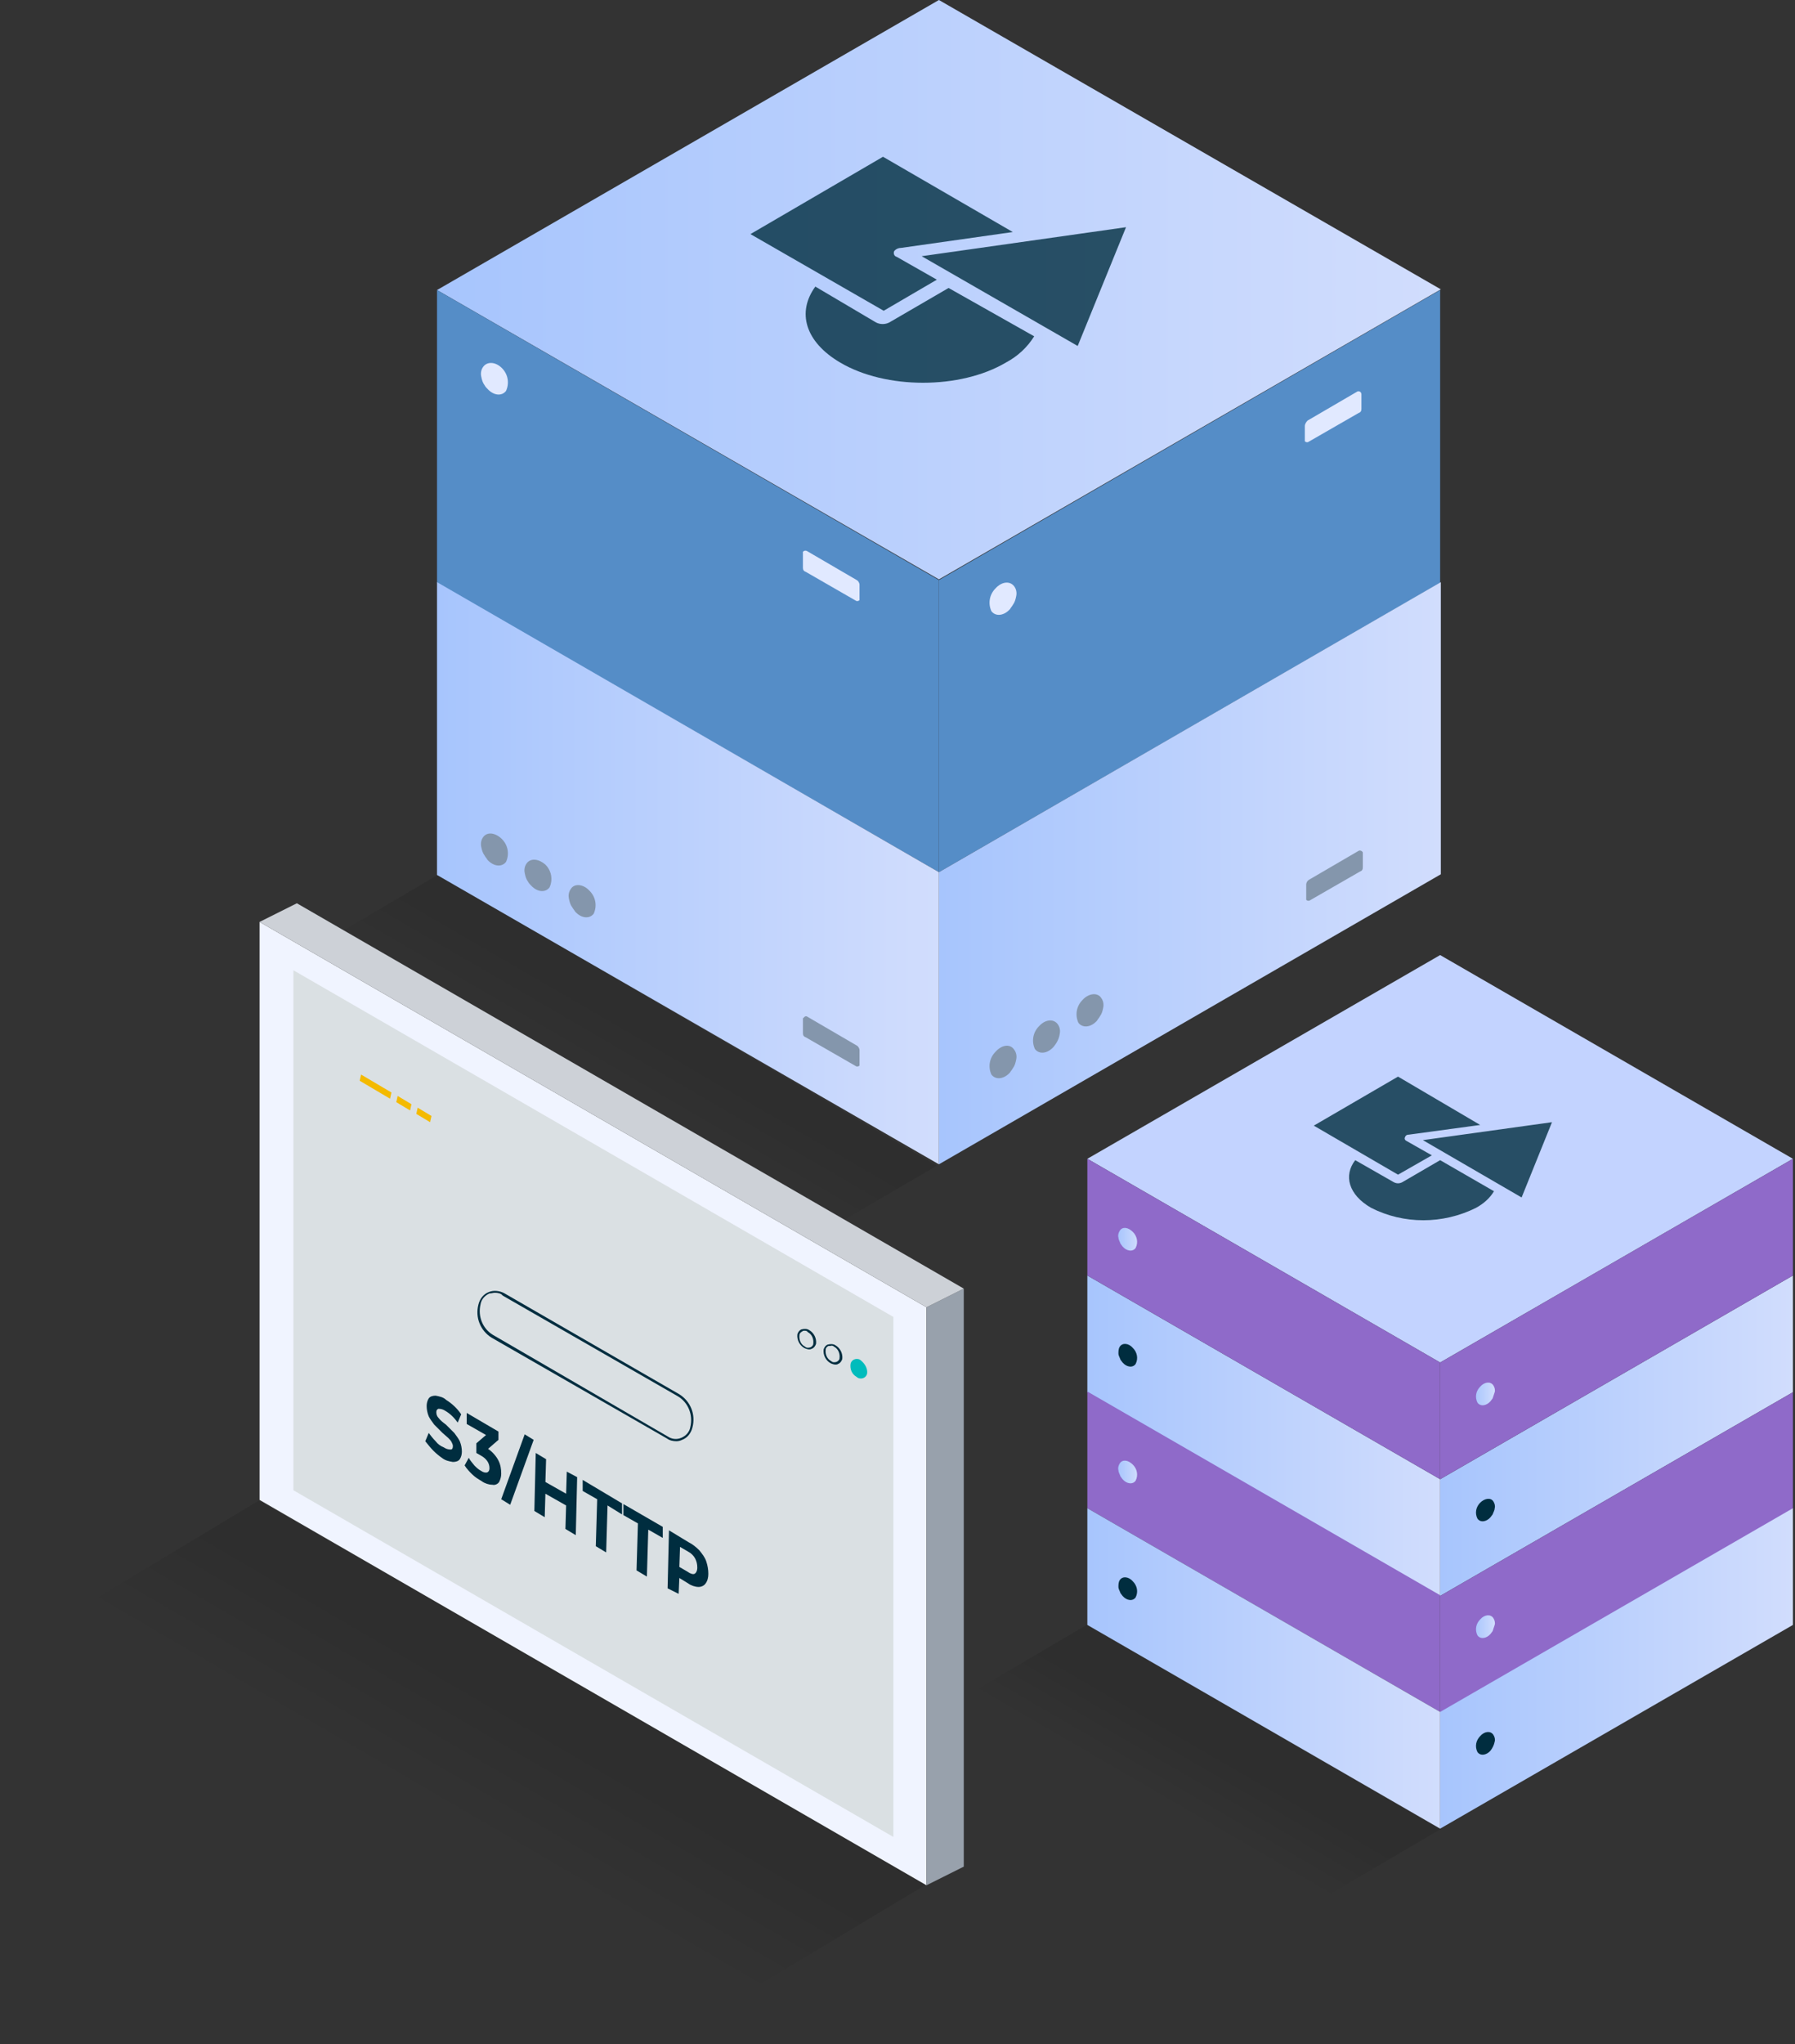 <?xml version="1.0" encoding="UTF-8"?> <svg xmlns="http://www.w3.org/2000/svg" width="260" height="296" viewBox="0 0 260 296"><rect x="0" y="0" width="260" height="296" fill="#333333" stroke="none"/><defs><linearGradient id="a" x1="100.078%" x2="0%" y1="49.957%" y2="49.957%"><stop offset="0%" stop-color="#D1DDFD"></stop><stop offset="100%" stop-color="#A7C5FD"></stop></linearGradient><linearGradient id="b" x1="100%" x2="-.059%" y1="49.968%" y2="49.968%"><stop offset="0%" stop-color="#D1DDFD"></stop><stop offset="100%" stop-color="#A7C5FD"></stop></linearGradient><linearGradient id="c" x1="97.48%" x2="-2.981%" y1="50.572%" y2="50.572%"><stop offset="0%" stop-color="#D1DDFD"></stop><stop offset="100%" stop-color="#A7C5FD"></stop></linearGradient><linearGradient id="d" x1="101.161%" x2=".7%" y1="50.365%" y2="50.365%"><stop offset="0%" stop-color="#D1DDFD"></stop><stop offset="100%" stop-color="#A7C5FD"></stop></linearGradient><linearGradient id="e" x1="97.48%" x2="-2.981%" y1="49.227%" y2="49.227%"><stop offset="0%" stop-color="#D1DDFD"></stop><stop offset="100%" stop-color="#A7C5FD"></stop></linearGradient><linearGradient id="f" x1="101.161%" x2=".7%" y1="49.1%" y2="49.1%"><stop offset="0%" stop-color="#D1DDFD"></stop><stop offset="100%" stop-color="#A7C5FD"></stop></linearGradient><linearGradient id="g" x1="100.078%" x2="0%" y1="50.032%" y2="50.032%"><stop offset="0%" stop-color="#D1DDFD"></stop><stop offset="100%" stop-color="#A7C5FD"></stop></linearGradient><linearGradient id="h" x1="100%" x2="-.059%" y1="50.043%" y2="50.043%"><stop offset="0%" stop-color="#D1DDFD"></stop><stop offset="100%" stop-color="#A7C5FD"></stop></linearGradient><linearGradient id="i" x1="58.868%" x2="42.918%" y1="41.087%" y2="57.144%"><stop offset="0%"></stop><stop offset="87.473%" stop-opacity="0"></stop></linearGradient><linearGradient id="j" x1="58.868%" x2="42.918%" y1="41.045%" y2="57.178%"><stop offset="0%"></stop><stop offset="87.473%" stop-opacity="0"></stop></linearGradient><linearGradient id="k" x1="99.986%" x2=".028%" y1="50.012%" y2="50.012%"><stop offset="0%" stop-color="#D1DDFD"></stop><stop offset="100%" stop-color="#A7C5FD"></stop></linearGradient><linearGradient id="l" x1="99.972%" x2=".014%" y1="50.042%" y2="50.042%"><stop offset="0%" stop-color="#D1DDFD"></stop><stop offset="100%" stop-color="#A7C5FD"></stop></linearGradient><linearGradient id="m" x1="100.014%" x2=".055%" y1="50.053%" y2="50.053%"><stop offset="0%" stop-color="#D1DDFD"></stop><stop offset="100%" stop-color="#A7C5FD"></stop></linearGradient><linearGradient id="n" x1="58.868%" x2="42.918%" y1="41.102%" y2="57.132%"><stop offset="0%"></stop><stop offset="87.473%" stop-opacity="0"></stop></linearGradient></defs><g fill="none"><polygon fill="url(#a)" points="259.7 184.7 259.7 201.6 208.6 231.1 208.6 214.2"></polygon><polygon fill="url(#b)" points="208.6 231.1 157.5 201.6 157.5 184.7 208.6 214.2"></polygon><path fill="#002D3F" d="M216.3,217.4 C216.5,217.7 216.6,218.1 216.5,218.4 C216.5,218.7 216.3,219 216.2,219.3 C216.1,219.4 216,219.6 215.9,219.7 C215.3,220.4 214.4,220.5 214,219.9 C213.6,219.1 213.8,218.2 214.4,217.6 C215,217 215.9,216.8 216.3,217.4 L216.3,217.4 Z M162.2,195 C162,195.3 162,195.7 162,196 C162,196.3 162.2,196.6 162.3,196.9 C162.4,197 162.5,197.2 162.6,197.3 C163.2,198 164.1,198.1 164.5,197.5 C164.9,196.7 164.7,195.8 164.1,195.2 C163.5,194.5 162.6,194.4 162.2,195 Z"></path><g fill="#8F6AC9" transform="translate(157.5 201.5)"><polygon points="102.2 .1 102.2 17 51.1 46.5 51.1 29.6"></polygon><polygon points="51.1 46.4 0 16.9 0 0 51.1 29.5"></polygon></g><path fill="url(#c)" d="M216.3,234.3 C216.5,234.6 216.6,235 216.5,235.3 C216.4,235.6 216.3,235.9 216.2,236.2 C216.1,236.3 216,236.5 215.9,236.6 C215.3,237.3 214.4,237.4 214,236.8 C213.6,236 213.8,235.1 214.4,234.5 C215,233.8 215.9,233.7 216.3,234.3 Z"></path><path fill="url(#d)" d="M162.2,211.9 C162,212.2 161.9,212.6 162,212.9 C162,213.2 162.2,213.5 162.3,213.8 C162.4,213.9 162.5,214.1 162.6,214.2 C163.2,214.9 164.1,215 164.5,214.4 C164.9,213.6 164.7,212.7 164.1,212.1 C163.4,211.4 162.6,211.3 162.2,211.9 Z"></path><polygon fill="#C3D3FF" points="157.5 167.8 208.6 197.3 259.7 167.8 208.6 138.3"></polygon><g fill="#8F6AC9" transform="translate(157.5 167.8)"><polygon points="102.2 0 102.2 16.9 51.1 46.4 51.1 29.5"></polygon><polygon points="51.1 46.4 0 16.9 0 0 51.1 29.5"></polygon></g><path fill="url(#e)" d="M216.3,200.6 C216.5,200.9 216.6,201.3 216.5,201.6 C216.4,201.9 216.3,202.2 216.2,202.5 C216.1,202.6 216,202.8 215.9,202.9 C215.3,203.6 214.4,203.7 214,203.1 C213.6,202.3 213.8,201.4 214.4,200.8 C215,200.1 215.9,200 216.3,200.6 Z"></path><path fill="url(#f)" d="M162.2,178.2 C162,178.5 161.9,178.9 162,179.2 C162,179.5 162.2,179.8 162.3,180.1 C162.4,180.2 162.5,180.4 162.6,180.5 C163.2,181.2 164.1,181.3 164.5,180.7 C164.9,179.9 164.7,179 164.1,178.4 C163.4,177.7 162.6,177.6 162.2,178.2 Z"></path><polygon fill="url(#g)" points="259.7 218.4 259.7 235.3 208.6 264.8 208.6 247.9"></polygon><polygon fill="url(#h)" points="208.6 264.8 157.5 235.3 157.5 218.4 208.6 247.9"></polygon><path fill="#002D3F" d="M216.3,251.2 C216.5,251.5 216.6,251.9 216.5,252.2 C216.4,252.7 216.2,253.1 215.9,253.5 C215.3,254.2 214.4,254.3 214,253.7 C213.6,252.9 213.8,252 214.4,251.4 C215,250.7 215.9,250.6 216.3,251.2 L216.3,251.2 Z M162.2,228.8 C162,229.1 162,229.5 162,229.8 C162,230.1 162.2,230.4 162.3,230.7 C162.4,230.8 162.5,231 162.6,231.1 C163.2,231.8 164.1,231.9 164.5,231.3 C164.9,230.5 164.7,229.6 164.1,229 C163.5,228.3 162.6,228.2 162.2,228.8 Z"></path><polygon fill="url(#i)" points="182.9 280 131.7 250.4 157.4 235.3 208.6 264.9" opacity=".1"></polygon><polygon fill="url(#j)" points="110 183.8 37.7 141.8 63.4 126.7 135.7 168.8" opacity=".1"></polygon><polygon fill="url(#k)" points="63.3 42 136 83.9 208.7 41.9 136 0"></polygon><g fill="#558DC7" transform="translate(63.3 42)"><path d="M145.3,0 L145.3,42.4 L72.7,84.3 L72.7,42 C72.7,42 145.3,0 145.3,0 Z"></path><polygon points="72.7 84.3 0 42.4 0 0 72.7 42"></polygon></g><path fill="#E1E9FF" d="M146.9,84.9 C147.2,85.3 147.3,85.8 147.2,86.3 C147.1,86.8 147,87.2 146.7,87.6 C146.6,87.8 146.4,88 146.3,88.2 C145.4,89.2 144.2,89.3 143.6,88.5 C143.1,87.4 143.3,86.1 144.2,85.2 C145.1,84.2 146.3,84.1 146.9,84.9 Z M197.2,57.1 L197.2,59.2 C197.2,59.5 197.1,59.7 196.8,59.8 L189.5,64 C189.3,64.1 189.1,64 189,63.9 C189,63.8 189,63.8 189,63.7 L189,61.7 C189,61.4 189.2,61.1 189.4,60.9 L196.6,56.7 C196.8,56.6 197,56.7 197.1,56.8 C197.2,57 197.2,57 197.2,57.1 L197.2,57.1 Z M70,53.1 C69.7,53.5 69.6,54 69.7,54.5 C69.8,55 69.9,55.4 70.2,55.8 C70.3,56 70.5,56.2 70.6,56.3 C71.5,57.3 72.7,57.4 73.3,56.6 C73.8,55.5 73.6,54.2 72.7,53.3 C71.8,52.4 70.6,52.3 70,53.1 Z M116.3,80.1 L116.3,82.2 C116.3,82.5 116.4,82.7 116.7,82.8 L124,87 C124.2,87.1 124.4,87 124.5,86.9 C124.5,86.8 124.5,86.8 124.5,86.7 L124.5,84.7 C124.5,84.4 124.3,84.1 124.1,84 L116.9,79.8 C116.7,79.7 116.5,79.7 116.3,79.9 C116.3,79.9 116.3,80 116.3,80.1 Z"></path><polygon fill="url(#l)" points="208.7 84.3 208.7 126.6 136 168.6 136 126.3"></polygon><polygon fill="url(#m)" points="136 168.6 63.3 126.7 63.3 84.3 136 126.3"></polygon><path fill="#8496AC" d="M159.5,144.5 C159.8,144.9 159.9,145.4 159.8,145.9 C159.7,146.4 159.6,146.8 159.3,147.2 C159.2,147.4 159,147.6 158.9,147.8 C158,148.8 156.8,148.9 156.2,148.1 C155.7,147 155.9,145.7 156.8,144.8 C157.7,143.8 159,143.7 159.5,144.5 Z M153.2,148.3 C153.5,148.7 153.6,149.2 153.5,149.7 C153.4,150.4 153.1,151 152.6,151.6 C151.7,152.6 150.5,152.7 149.9,151.9 C149.4,150.8 149.6,149.5 150.5,148.6 C151.4,147.6 152.6,147.5 153.2,148.3 Z M146.9,152 C147.2,152.4 147.3,152.9 147.2,153.4 C147.1,153.9 147,154.3 146.7,154.7 C146.6,154.9 146.4,155.1 146.3,155.3 C145.4,156.3 144.2,156.4 143.6,155.6 C143.1,154.5 143.3,153.2 144.2,152.3 C145.1,151.3 146.3,151.1 146.9,152 L146.9,152 Z M197.4,123.5 L197.4,125.6 C197.4,125.9 197.3,126.1 197,126.2 L189.7,130.4 C189.5,130.5 189.3,130.4 189.2,130.3 C189.2,130.2 189.2,130.2 189.2,130.1 L189.2,128.1 C189.2,127.8 189.4,127.5 189.6,127.4 L196.8,123.2 C197,123.1 197.2,123.2 197.3,123.3 C197.4,123.4 197.4,123.4 197.4,123.5 Z M70,121.2 C69.7,121.6 69.6,122.1 69.7,122.6 C69.8,123.1 69.9,123.5 70.2,123.9 C70.3,124.1 70.5,124.3 70.6,124.5 C71.5,125.5 72.7,125.6 73.3,124.8 C73.8,123.7 73.6,122.4 72.7,121.5 C71.8,120.6 70.6,120.4 70,121.2 Z M76.3,125 C76,125.4 75.9,125.9 76,126.4 C76.1,126.9 76.2,127.3 76.5,127.7 C76.6,127.9 76.8,128.1 76.9,128.2 C77.8,129.2 79,129.3 79.6,128.5 C80.1,127.4 79.9,126.1 79,125.2 C78.1,124.4 76.9,124.2 76.3,125 Z M82.7,128.7 C82.4,129.1 82.3,129.6 82.4,130.1 C82.5,130.6 82.6,131 82.9,131.4 C83,131.6 83.2,131.8 83.3,132 C84.2,133 85.4,133.1 86,132.3 C86.5,131.2 86.3,129.9 85.4,129 C84.5,128 83.2,127.9 82.7,128.7 Z M116.3,147.5 L116.3,149.6 C116.3,149.9 116.4,150.1 116.7,150.2 L124,154.4 C124.2,154.5 124.4,154.4 124.5,154.3 C124.5,154.2 124.5,154.2 124.5,154.1 L124.5,152.1 C124.5,151.8 124.3,151.5 124.1,151.4 L116.9,147.2 C116.7,147.1 116.5,147.2 116.4,147.4 C116.3,147.4 116.3,147.4 116.3,147.5 L116.3,147.5 Z"></path><polygon fill="url(#n)" points="96.8 295.3 0 239.8 37.5 217.3 134.3 272.8" opacity=".1"></polygon><polygon fill="#F0F4FF" points="134.2 189.3 134.2 273 37.6 217.2 37.6 133.5"></polygon><polygon fill="#98A1AC" points="134.2 273 139.6 270.3 139.6 186.6 134.2 189.3"></polygon><polygon fill="#CDD1D7" points="139.6 186.6 43 130.8 37.6 133.5 134.2 189.3"></polygon><polygon fill="#DAE0E3" points="129.4 190.7 129.4 266 42.5 215.8 42.5 140.5"></polygon><path fill="#012D3F" d="M117.2,195.4 C117,195.4 116.7,195.3 116.5,195.2 C115.8,194.8 115.4,194 115.5,193.2 C115.6,192.9 115.8,192.6 116.1,192.5 C116.5,192.4 116.9,192.4 117.2,192.6 C117.9,193 118.3,193.8 118.2,194.6 L118.2,194.6 C118.1,194.9 117.9,195.2 117.6,195.3 C117.4,195.4 117.3,195.4 117.2,195.4 Z M116.5,192.7 C116.4,192.7 116.3,192.7 116.2,192.8 C116,192.9 115.8,193.1 115.8,193.3 C115.7,194 116,194.7 116.6,195 C116.8,195.2 117.1,195.2 117.4,195.1 C117.6,195 117.8,194.8 117.8,194.6 C117.9,193.9 117.6,193.2 117,192.9 C116.9,192.7 116.7,192.7 116.5,192.7 Z M121,197.6 C120.8,197.6 120.5,197.5 120.3,197.4 C119.6,197 119.2,196.2 119.3,195.4 C119.4,195.1 119.6,194.8 119.9,194.7 C120.3,194.6 120.7,194.6 121,194.8 C121.7,195.2 122.1,196 122,196.8 L122,196.8 C121.9,197.1 121.7,197.4 121.4,197.5 C121.3,197.6 121.1,197.6 121,197.6 Z M120.3,194.9 C120.2,194.9 120.1,194.9 120,194.9 C119.8,195 119.6,195.2 119.6,195.4 C119.5,196.1 119.8,196.8 120.4,197.1 C120.6,197.3 120.9,197.3 121.2,197.2 C121.4,197.1 121.6,196.9 121.6,196.7 L121.6,196.7 C121.7,196 121.4,195.3 120.8,195 C120.7,194.9 120.5,194.8 120.3,194.9 L120.3,194.9 Z"></path><path fill="#00BCBC" d="M125.6,198.9 C125.5,199.4 125,199.7 124.5,199.6 C124.4,199.6 124.2,199.5 124.1,199.4 C123.4,199 123.1,198.3 123.2,197.5 C123.3,197 123.8,196.7 124.3,196.8 C124.4,196.8 124.6,196.9 124.7,197 C125.3,197.5 125.7,198.2 125.6,198.9 Z"></path><path fill="#F4BA00" d="M59.4,160.8 L57.4,159.6 L57.6,158.7 L59.6,159.9 L59.4,160.8 Z M62.3,162.5 L60.3,161.3 L60.5,160.4 L62.5,161.6 L62.3,162.5 L62.3,162.5 Z M56.5,159.1 L52.1,156.5 L52.3,155.6 L56.7,158.2 L56.5,159.1 Z"></path><path fill="#012D3F" d="M98,208.7 C97.5,208.7 97,208.6 96.6,208.3 L71.2,193.7 C69.6,192.7 68.8,190.8 69.3,188.9 C69.5,188.1 70,187.4 70.8,187.1 C71.5,186.8 72.4,186.9 73.1,187.3 L98.4,201.9 C100,202.9 100.8,204.8 100.3,206.7 C100.1,207.5 99.6,208.2 98.8,208.5 C98.6,208.6 98.3,208.7 98,208.7 L98,208.7 Z M71.7,187.2 C71.4,187.2 71.2,187.3 70.9,187.3 C70.2,187.6 69.7,188.2 69.6,188.9 C69.2,190.6 69.9,192.4 71.4,193.3 L96.7,208 C97.3,208.4 98,208.5 98.7,208.2 C99.4,207.9 99.9,207.3 100,206.6 C100.4,204.9 99.7,203.1 98.2,202.2 L72.8,187.6 C72.6,187.3 72.1,187.2 71.7,187.2 L71.7,187.2 Z"></path><path fill="#002D3F" d="M62.8,210.1 C62.4,209.7 62,209.2 61.6,208.7 L62.1,207.5 C62.4,207.9 62.7,208.3 63.1,208.7 C63.4,209.1 63.8,209.4 64.3,209.6 C64.6,209.8 64.9,209.9 65.3,209.9 C65.5,209.9 65.6,209.7 65.6,209.4 C65.6,209.2 65.5,209 65.4,208.8 C65.3,208.6 65.1,208.4 64.9,208.2 L64.1,207.5 L62.9,206.3 C62.6,205.9 62.3,205.5 62.1,205.1 C61.9,204.6 61.8,204.1 61.8,203.6 C61.8,203.2 61.9,202.8 62.1,202.5 C62.3,202.2 62.7,202.1 63.1,202.1 C63.6,202.2 64.2,202.3 64.6,202.7 C65.4,203.2 66.2,203.9 66.8,204.8 L66.3,206 C65.8,205.3 65.2,204.7 64.5,204.3 C64.2,204.1 63.9,204 63.5,204 C63.3,204.1 63.2,204.2 63.2,204.5 C63.2,204.8 63.3,205.1 63.5,205.3 C63.8,205.7 64.2,206 64.6,206.3 L65.8,207.5 C66.1,207.9 66.4,208.3 66.6,208.7 C66.8,209.2 66.9,209.7 66.9,210.2 C66.9,210.6 66.8,211 66.6,211.3 C66.4,211.6 66,211.7 65.6,211.7 C65,211.6 64.5,211.5 64,211.1 C63.7,210.9 63.2,210.5 62.8,210.1 L62.8,210.1 Z M72.2,211.5 C72.5,212.1 72.6,212.7 72.6,213.4 C72.6,213.8 72.5,214.2 72.3,214.6 C72.1,214.9 71.7,215.1 71.3,215 C70.8,215 70.2,214.8 69.8,214.5 C69.3,214.2 68.8,213.9 68.4,213.5 C68,213.1 67.6,212.7 67.3,212.2 L67.9,211.1 C68.1,211.5 68.4,211.8 68.7,212.2 C69,212.5 69.3,212.8 69.7,213 C70,213.2 70.3,213.3 70.6,213.2 C70.8,213.1 70.9,212.9 70.9,212.6 C70.9,211.8 70.4,211.2 69.7,210.8 L69,210.4 L69,209 L70.4,207.8 L67.6,206.2 L67.6,204.6 L72.2,207.3 L72.2,208.5 L70.7,209.8 C71.4,210.3 71.9,210.9 72.2,211.5 L72.2,211.5 Z M76,207.7 L77.3,208.5 L73.9,217.9 L72.6,217.1 L76,207.7 Z M83.6,213.9 L83.4,222.3 L81.9,221.4 L82,218 L79,216.3 L78.9,219.7 L77.4,218.8 L77.6,210.4 L79.1,211.3 L79,214.6 L82,216.3 L82.1,213.1 L83.6,213.9 Z M86.5,217.1 L84.4,215.9 L84.4,214.3 L90.1,217.7 L90.1,219.3 L88,218 L87.8,224.8 L86.3,223.9 L86.5,217.1 Z M92.4,220.6 L90.3,219.4 L90.3,217.8 L96,221.1 L96,222.7 L93.9,221.5 L93.7,228.3 L92.2,227.4 L92.4,220.6 Z M101.3,224.5 C101.7,225 102.1,225.5 102.3,226.1 C102.5,226.7 102.6,227.3 102.6,227.9 C102.6,228.4 102.5,228.9 102.2,229.3 C102,229.6 101.6,229.8 101.2,229.8 C100.7,229.8 100.1,229.6 99.7,229.3 L98.4,228.5 L98.3,230.8 L96.7,230 L96.9,221.6 L99.7,223.3 C100.3,223.6 100.8,224 101.3,224.5 Z M100.6,227.9 C100.8,227.8 101,227.5 101,227 C101,226.5 100.9,226.1 100.7,225.7 C100.5,225.3 100.1,224.9 99.7,224.7 L98.5,224 L98.4,226.9 L99.6,227.6 C100,227.9 100.4,228 100.6,227.9 Z"></path><path fill="#002D3F" d="M224.8 162.5 220.4 173.4 206.1 165.1 224.8 162.5 224.8 162.5ZM214.4 162.9 204.1 164.3C203.8 164.3 203.6 164.4 203.5 164.7 203.4 164.9 203.5 165.1 203.7 165.2L207.4 167.3 202.5 170.1 190.3 163 202.5 155.9 214.4 162.9ZM216.4 172.5C215.8 173.5 214.9 174.3 213.8 174.9 209 177.3 203.3 177.3 198.6 174.9 195.3 173 194.6 170.2 196.3 168L201.9 171.2C202.3 171.4 202.7 171.4 203.1 171.2L208.6 168 216.4 172.5ZM163.1 32.9 156.1 50.1 133.5 37.1 163.1 32.9ZM146.7 33.6 130.5 35.9C130.1 35.9 129.7 36.1 129.5 36.4 129.4 36.7 129.5 37.1 129.9 37.2L135.7 40.5 128 45 108.7 33.9 127.9 22.7 146.7 33.6ZM149.8 48.7C148.8 50.3 147.4 51.6 145.7 52.5 139.1 56.4 128.3 56.4 121.7 52.5 116.6 49.5 115.4 45.2 118.1 41.5L126.9 46.7C127.5 47 128.2 47 128.8 46.7L137.4 41.7 149.8 48.7Z" opacity=".8"></path></g></svg> 